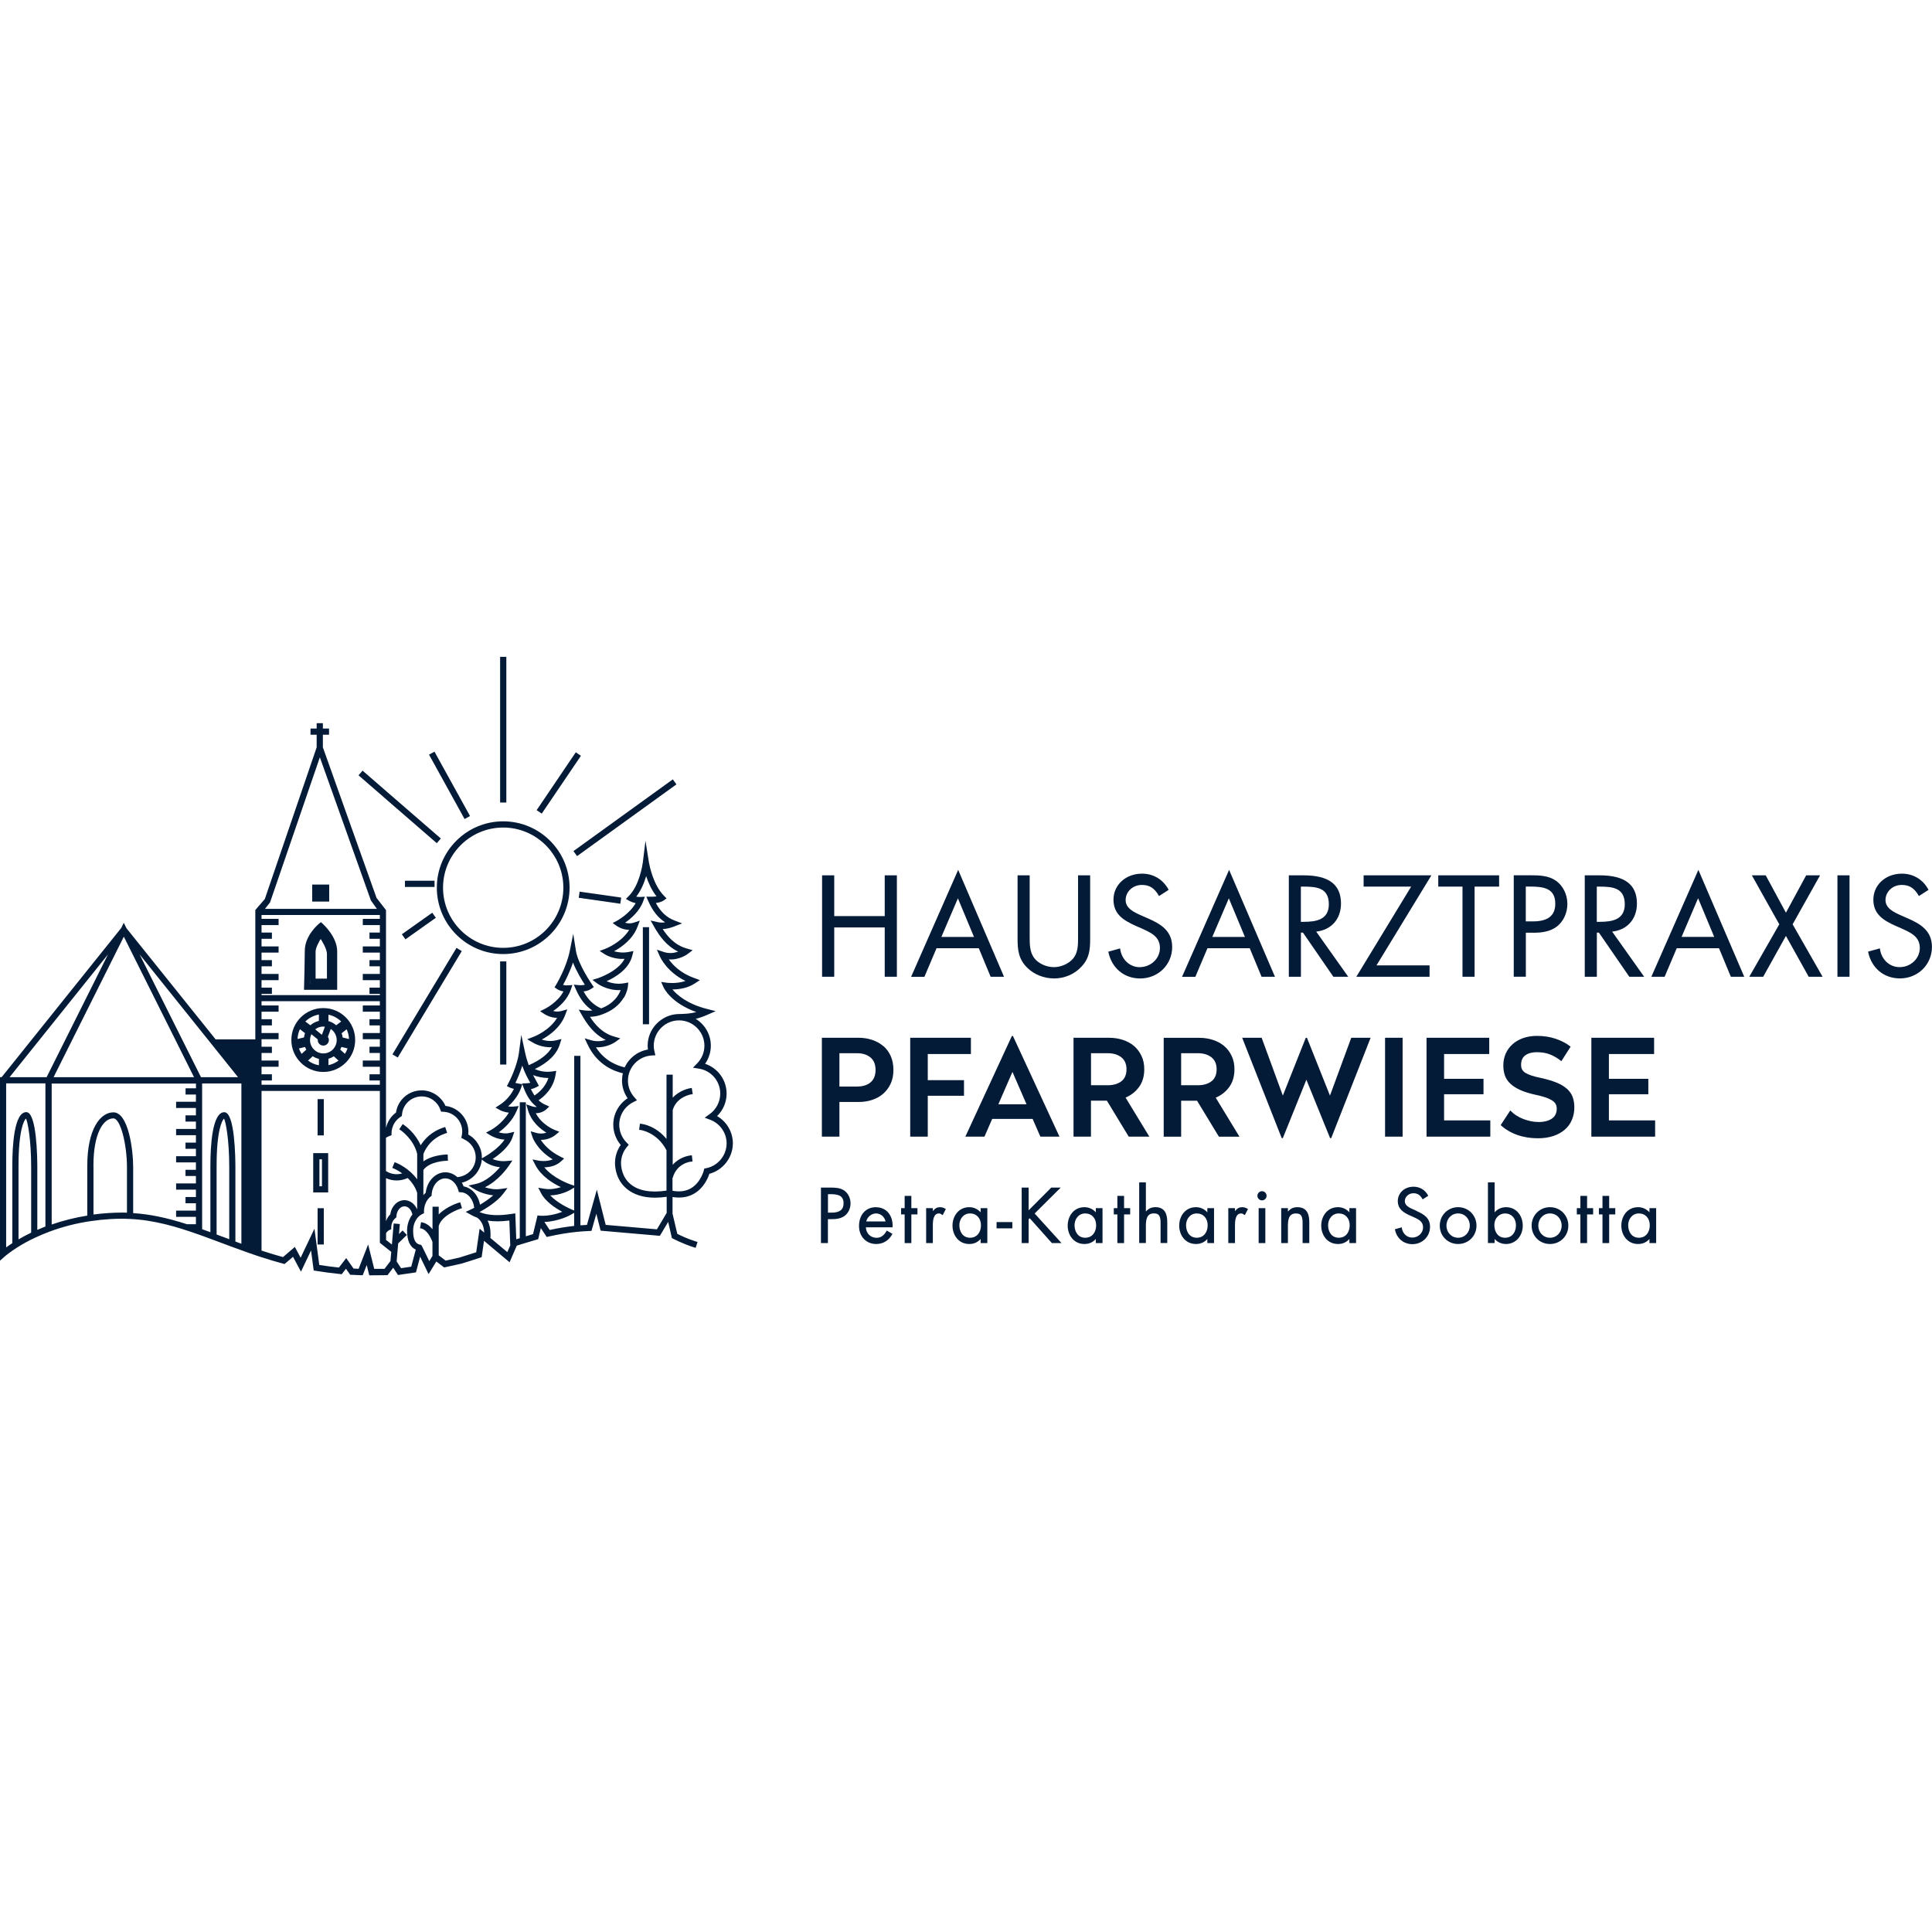 <?xml version="1.0" encoding="utf-8"?>
<svg xmlns="http://www.w3.org/2000/svg" data-name="Ebene 1" id="Ebene_1" viewBox="0 0 357.76 357.76">
  <defs>
    <style>
      .cls-1 {
        fill: #041b38;
        stroke-width: 0px;
      }
    </style>
  </defs>
  <g>
    <path class="cls-1" d="m156.33,220.46c-.74-.51-1.63-.55-2.56-.55h-1.75v10.28h1.29v-4.43h.74c.75,0,1.71-.08,2.45-.69.63-.52,1-1.35,1-2.24,0-.97-.44-1.86-1.18-2.38h0Zm-.12,2.35c0,1.19-.71,1.74-2.22,1.74h-.67v-3.42h.33c1.35,0,2.56.13,2.56,1.69h0Z"/>
    <path class="cls-1" d="m162.21,223.54c-1.88,0-3.14,1.4-3.14,3.49,0,1.93,1.33,3.33,3.17,3.33,1.3,0,2.36-.65,2.98-1.81l.04-.07-1.06-.61-.04.08c-.47.85-1.07,1.26-1.84,1.26-1.11,0-1.93-.81-1.98-1.94h4.94v-.08c.07-1.08-.26-2.08-.89-2.75-.55-.58-1.3-.89-2.18-.89h0Zm-1.8,2.64c.17-.82.97-1.48,1.82-1.48s1.57.63,1.75,1.48h-3.57Z"/>
    <polygon class="cls-1" points="168.76 221.45 167.52 221.45 167.52 223.72 166.86 223.72 166.86 224.88 167.52 224.88 167.52 230.19 168.76 230.19 168.76 224.88 169.89 224.88 169.89 223.72 168.76 223.72 168.76 221.45"/>
    <path class="cls-1" d="m174.08,223.54c-.65,0-1,.31-1.34.73v-.55h-1.24v6.47h1.24v-3.24c0-1.05.13-2.25,1.15-2.25.22,0,.34.09.51.21l.16.11.59-1.14-.07-.04c-.28-.16-.6-.3-1.01-.3h0Z"/>
    <path class="cls-1" d="m181.6,224.5c-.54-.61-1.3-.96-2.1-.96-2.05,0-3.12,1.72-3.12,3.42s1.09,3.4,3.1,3.4c.85,0,1.56-.31,2.11-.93v.76h1.24v-6.47h-1.24v.78h0Zm.05,2.4c0,1.15-.63,2.3-2.02,2.3s-1.98-1.2-1.98-2.32.74-2.18,1.97-2.18,2.03.9,2.03,2.2h0Z"/>
    <rect class="cls-1" height="1.16" width="2.92" x="184.54" y="226.3"/>
    <polygon class="cls-1" points="196.42 219.91 194.67 219.91 190.48 224.12 190.48 219.91 189.19 219.91 189.19 230.19 190.48 230.19 190.48 225.78 190.68 225.59 194.76 230.16 194.79 230.19 196.57 230.19 191.59 224.71 196.42 219.91"/>
    <path class="cls-1" d="m202.93,224.5c-.54-.61-1.3-.96-2.1-.96-2.05,0-3.12,1.72-3.12,3.42s1.09,3.4,3.1,3.4c.85,0,1.56-.31,2.11-.93v.76h1.24v-6.47h-1.24v.78h0Zm.05,2.4c0,1.15-.63,2.3-2.02,2.3s-1.98-1.2-1.98-2.32.74-2.18,1.97-2.18,2.03.9,2.03,2.2h0Z"/>
    <polygon class="cls-1" points="208.15 221.45 206.91 221.45 206.91 223.72 206.25 223.72 206.25 224.88 206.91 224.88 206.91 230.19 208.15 230.19 208.15 224.88 209.28 224.88 209.28 223.72 208.15 223.72 208.15 221.45"/>
    <path class="cls-1" d="m213.93,223.54c-.71,0-1.28.27-1.74.81v-5.4h-1.24v11.23h1.24v-3.08c0-1.17.11-2.41,1.48-2.41,1.15,0,1.24.8,1.24,1.85v3.64h1.24v-3.83c0-1.21-.23-2.82-2.23-2.82h0Z"/>
    <path class="cls-1" d="m223.58,224.5c-.54-.61-1.3-.96-2.1-.96-2.05,0-3.12,1.72-3.12,3.42s1.09,3.4,3.1,3.4c.85,0,1.57-.31,2.11-.93v.76h1.24v-6.47h-1.24v.78h0Zm.05,2.4c0,1.15-.63,2.3-2.02,2.3s-1.98-1.2-1.98-2.32.74-2.18,1.97-2.18,2.03.9,2.03,2.2h0Z"/>
    <path class="cls-1" d="m230.03,223.54c-.65,0-1,.31-1.34.73v-.55h-1.24v6.47h1.24v-3.24c0-1.05.13-2.25,1.15-2.25.22,0,.34.09.51.21l.16.11.59-1.14-.07-.04c-.28-.16-.6-.3-1.01-.3h0Z"/>
    <rect class="cls-1" height="6.47" width="1.24" x="233.07" y="223.72"/>
    <path class="cls-1" d="m233.69,220.58c-.46,0-.85.39-.85.85s.38.85.85.85.85-.38.85-.85-.39-.85-.85-.85Z"/>
    <path class="cls-1" d="m240.23,223.54c-.71,0-1.28.27-1.74.82v-.64h-1.24v6.47h1.24v-3.08c0-1.17.11-2.41,1.48-2.41,1.15,0,1.24.8,1.24,1.85v3.64h1.24v-3.83c0-1.21-.23-2.82-2.23-2.82h0Z"/>
    <path class="cls-1" d="m249.88,224.5c-.54-.61-1.3-.96-2.1-.96-2.05,0-3.12,1.72-3.12,3.42s1.09,3.4,3.1,3.4c.85,0,1.56-.31,2.11-.93v.76h1.24v-6.47h-1.24v.78h0Zm.05,2.4c0,1.15-.63,2.3-2.02,2.3s-1.98-1.2-1.98-2.32.74-2.18,1.97-2.18,2.03.9,2.03,2.2h0Z"/>
    <path class="cls-1" d="m262.35,224.24l-.68-.3c-.68-.31-1.53-.69-1.53-1.5s.7-1.48,1.59-1.48c.75,0,1.24.31,1.67,1.06l.04.08,1.04-.67-.04-.07c-.55-1.03-1.53-1.61-2.69-1.61-1.66,0-2.91,1.15-2.91,2.66s1.11,2.15,2.25,2.67l.66.29c.91.41,1.77.81,1.77,1.91,0,1.04-.9,1.89-2,1.89-.99,0-1.79-.74-1.94-1.8v-.1s-1.28.36-1.28.36l.02.08c.33,1.63,1.6,2.68,3.23,2.68,1.83,0,3.26-1.41,3.26-3.21,0-1.69-1.23-2.37-2.48-2.92h0Z"/>
    <path class="cls-1" d="m270.01,223.54c-1.91,0-3.4,1.5-3.4,3.42s1.49,3.4,3.4,3.4,3.4-1.49,3.4-3.4-1.49-3.42-3.4-3.42h0Zm2.16,3.41c0,1.28-.93,2.25-2.16,2.25s-2.16-.97-2.16-2.25.93-2.25,2.16-2.25,2.16.97,2.16,2.25Z"/>
    <path class="cls-1" d="m278.87,223.54c-.82,0-1.57.35-2.1.95v-5.54h-1.24v11.23h1.24v-.75c.52.59,1.27.93,2.11.93,1.77,0,3.1-1.47,3.1-3.41,0-1.69-1.07-3.41-3.12-3.41h0Zm1.85,3.36c0,1.15-.63,2.3-2.02,2.3s-1.98-1.2-1.98-2.32c0-1.42,1.01-2.18,1.97-2.18,1.2,0,2.03.9,2.03,2.2h0Z"/>
    <path class="cls-1" d="m287.02,223.54c-1.91,0-3.4,1.5-3.4,3.42s1.49,3.4,3.4,3.4,3.4-1.49,3.4-3.4-1.49-3.42-3.4-3.42h0Zm2.16,3.41c0,1.28-.93,2.25-2.16,2.25s-2.16-.97-2.16-2.25.93-2.25,2.16-2.25,2.16.97,2.16,2.25Z"/>
    <polygon class="cls-1" points="293.89 221.45 292.65 221.45 292.65 223.72 291.99 223.72 291.99 224.88 292.65 224.88 292.65 230.19 293.89 230.19 293.89 224.88 295.01 224.88 295.01 223.72 293.89 223.72 293.89 221.45"/>
    <polygon class="cls-1" points="297.98 221.45 296.74 221.45 296.74 223.72 296.08 223.72 296.08 224.88 296.74 224.88 296.74 230.19 297.98 230.19 297.98 224.88 299.11 224.88 299.11 223.72 297.98 223.72 297.98 221.45"/>
    <path class="cls-1" d="m305.45,224.5c-.54-.61-1.3-.96-2.1-.96-2.05,0-3.12,1.72-3.12,3.42s1.09,3.4,3.1,3.4c.85,0,1.56-.31,2.11-.93v.76h1.24v-6.47h-1.24v.78h0Zm.05,2.4c0,1.15-.63,2.3-2.02,2.3s-1.98-1.2-1.98-2.32.74-2.18,1.97-2.18,2.03.9,2.03,2.2h0Z"/>
  </g>
  <polygon class="cls-1" points="163.83 169.64 154.48 169.64 154.48 162.09 152.23 162.09 152.23 180.87 154.48 180.87 154.48 171.74 163.83 171.74 163.83 180.87 166.08 180.87 166.08 162.09 163.83 162.09 163.83 169.64"/>
  <path class="cls-1" d="m173.42,175.59h7.83l2.17,5.23.02.05h2.48l-8.49-19.79-8.66,19.68-.05.12h2.46l2.24-5.28Zm3.96-9.24l2.98,7.15h-6.04l3.06-7.15Z"/>
  <path class="cls-1" d="m195.15,181.19c1.96,0,3.8-.78,5.07-2.15,1.53-1.58,1.65-3.23,1.65-5.22v-11.73h-2.24v11.45c0,1.4,0,2.84-.89,3.93-.82.98-2.23,1.62-3.59,1.62-1.43,0-2.95-.71-3.68-1.74-.8-1.1-.8-2.58-.8-3.88v-11.38h-2.24v11.73c0,2.01.14,3.8,1.85,5.44,1.23,1.2,3.05,1.92,4.87,1.92h0Z"/>
  <path class="cls-1" d="m211.07,179.1c-1.86,0-3.36-1.39-3.64-3.38v-.1s-2.2.61-2.2.61l.02.08c.61,2.96,2.92,4.88,5.88,4.88,3.33,0,5.93-2.56,5.93-5.83,0-3.07-2.23-4.31-4.52-5.31l-1.25-.55c-1.27-.57-2.85-1.28-2.85-2.83s1.32-2.8,3-2.8c1.42,0,2.32.57,3.14,1.98l.04.08,1.79-1.15-.04-.07c-1.01-1.86-2.79-2.93-4.89-2.93-3.02,0-5.29,2.08-5.29,4.82s1.94,3.86,4.1,4.84l1.13.49.08.04c1.69.77,3.29,1.5,3.29,3.58,0,1.95-1.68,3.54-3.74,3.54h0Z"/>
  <path class="cls-1" d="m223.59,175.59h7.83l2.17,5.23.02.05h2.48l-8.49-19.79-8.66,19.68-.05.12h2.46l2.24-5.28Zm3.96-9.24l2.98,7.15h-6.04l3.06-7.15Z"/>
  <path class="cls-1" d="m240.89,172.7h.39l5.6,8.13.03.04h2.75l-5.93-8.36c2.8-.3,4.59-2.33,4.59-5.2,0-3.51-2.26-5.22-6.89-5.22h-2.77v18.78h2.24v-8.17h0Zm.56-2h-.56v-6.52h.53c2.45,0,4.65.25,4.65,3.27,0,2.86-2.34,3.25-4.63,3.25Z"/>
  <polygon class="cls-1" points="264.72 178.77 254.89 178.77 265.06 162.09 252.51 162.09 252.51 164.18 261.31 164.18 251.24 180.74 251.16 180.87 264.72 180.87 264.72 178.77"/>
  <polygon class="cls-1" points="270.82 180.87 273.06 180.87 273.06 164.18 277.6 164.18 277.6 162.09 266.33 162.09 266.33 164.18 270.82 164.18 270.82 180.87"/>
  <path class="cls-1" d="m282.54,172.72h1.42c1.37,0,3.12-.14,4.47-1.26,1.13-.94,1.81-2.46,1.81-4.06,0-1.77-.8-3.39-2.13-4.32-1.34-.93-2.97-1-4.66-1h-3.14v18.78h2.24v-8.14h0Zm5.46-5.37c0,2.2-1.36,3.27-4.16,3.27h-1.3v-6.45h.68c2.52,0,4.78.24,4.78,3.17h0Z"/>
  <path class="cls-1" d="m295.69,172.7h.39l5.6,8.13.03.04h2.75l-5.93-8.36c2.8-.3,4.59-2.33,4.59-5.2,0-3.51-2.26-5.22-6.89-5.22h-2.77v18.78h2.24v-8.17h0Zm.56-2h-.56v-6.52h.53c2.45,0,4.65.25,4.65,3.27,0,2.86-2.34,3.25-4.63,3.25Z"/>
  <path class="cls-1" d="m305.84,180.75l-.05.12h2.46l2.24-5.28h7.83l2.17,5.23.02.05h2.48l-8.49-19.79-8.66,19.68Zm8.61-14.41l2.98,7.15h-6.04l3.05-7.15h0Z"/>
  <polygon class="cls-1" points="336.96 162.22 337.03 162.09 334.46 162.09 330.71 169.01 326.99 162.13 326.96 162.09 324.4 162.09 329.48 171.16 324 180.74 323.93 180.87 326.5 180.87 330.71 173.31 334.93 180.87 337.5 180.87 331.95 171.16 336.96 162.22"/>
  <rect class="cls-1" height="18.78" width="2.24" x="340.25" y="162.09"/>
  <path class="cls-1" d="m353.25,170.05l-1.25-.55c-1.27-.57-2.85-1.28-2.85-2.83s1.32-2.8,3-2.8c1.42,0,2.32.57,3.14,1.98l.04.08,1.79-1.15-.04-.07c-1.01-1.86-2.79-2.93-4.89-2.93-3.02,0-5.29,2.08-5.29,4.82s1.94,3.86,4.1,4.84l1.13.49.08.04c1.69.77,3.29,1.5,3.29,3.58,0,1.95-1.68,3.54-3.74,3.54-1.86,0-3.36-1.39-3.64-3.38v-.1s-2.2.61-2.2.61l.02.08c.61,2.96,2.92,4.88,5.88,4.88,3.33,0,5.93-2.56,5.93-5.83,0-3.07-2.23-4.31-4.52-5.31h0Z"/>
  <path class="cls-1" d="m163.55,193.7c-.58-.5-1.27-.88-2.05-1.14-.78-.26-1.62-.39-2.49-.39h-6.82v18.31h3.25v-6.42h3.57c.89,0,1.74-.13,2.51-.39s1.46-.64,2.04-1.15c.58-.51,1.04-1.14,1.38-1.87s.5-1.58.5-2.53-.17-1.83-.5-2.57c-.33-.74-.8-1.37-1.38-1.87h0Zm-1.42,4.43c0,1.01-.31,1.78-.92,2.29-.61.52-1.45.78-2.5.78h-3.27v-6.17h3.27c1.03,0,1.86.27,2.49.79.62.52.93,1.3.93,2.3Z"/>
  <polygon class="cls-1" points="171.8 202.91 178.51 202.91 178.51 200.02 171.8 200.02 171.8 195.18 179.79 195.18 179.79 192.17 168.55 192.17 168.55 210.48 171.8 210.48 171.8 202.91"/>
  <path class="cls-1" d="m192.63,210.43l.02.05h3.54l-8.59-18.58-.02-.05h-.21l-8.61,18.63h3.54l1.43-3.28h7.49l1.41,3.23h0Zm-2.54-5.94h-5.22l2.61-6,2.61,6Z"/>
  <path class="cls-1" d="m209.03,210.48h3.8l-4.4-7.23c1.01-.43,1.84-1.08,2.47-1.94.66-.88.99-2,.99-3.31,0-.93-.17-1.77-.52-2.49s-.81-1.34-1.39-1.83-1.28-.87-2.06-1.12c-.79-.26-1.64-.39-2.53-.39h-6.6v18.31h3.23v-6.66h2.95l4.02,6.62.03.04Zm-1.36-10.27c-.63.49-1.48.75-2.54.75h-3.1v-5.93h3.1c1.04,0,1.89.26,2.53.77.63.51.94,1.25.94,2.21s-.31,1.72-.93,2.2h0Z"/>
  <path class="cls-1" d="m225.13,203.26c1.01-.43,1.84-1.08,2.47-1.94.66-.88.99-2,.99-3.31,0-.93-.17-1.77-.52-2.49-.34-.72-.81-1.34-1.39-1.83s-1.28-.87-2.06-1.12c-.79-.26-1.64-.39-2.53-.39h-6.6v18.31h3.23v-6.66h2.95l4.02,6.62.03.04h3.8l-4.4-7.23h0Zm.16-5.25c0,.97-.31,1.71-.93,2.2-.63.49-1.48.75-2.54.75h-3.1v-5.93h3.1c1.04,0,1.89.26,2.53.77.63.51.94,1.25.94,2.21h0Z"/>
  <polygon class="cls-1" points="246.28 202.88 242.04 192.23 242.02 192.17 241.8 192.17 237.55 202.88 233.65 192.23 233.63 192.17 230.02 192.17 237.32 210.7 237.34 210.75 237.55 210.75 241.91 199.94 246.28 210.7 246.3 210.75 246.51 210.75 253.76 192.29 253.8 192.17 250.22 192.17 246.28 202.88"/>
  <rect class="cls-1" height="18.31" width="3.25" x="256.48" y="192.17"/>
  <polygon class="cls-1" points="275.77 195.18 275.77 192.17 264.16 192.17 264.16 210.48 275.97 210.48 275.97 207.47 267.41 207.47 267.41 202.63 274.71 202.63 274.71 199.77 267.41 199.77 267.41 195.18 275.77 195.18"/>
  <path class="cls-1" d="m290.17,201.63c-.49-.44-1.13-.83-1.91-1.15-.78-.32-1.75-.61-2.88-.86-.72-.15-1.33-.3-1.8-.46-.48-.16-.86-.33-1.14-.51-.27-.18-.47-.39-.59-.62s-.18-.52-.18-.85c0-.81.27-1.4.79-1.77.53-.38,1.25-.57,2.13-.57.96,0,1.8.15,2.52.45.72.3,1.37.69,1.94,1.16l.07.06,1.72-2.69-.06-.05c-.74-.58-1.65-1.05-2.69-1.41-1.04-.36-2.21-.54-3.48-.54-.93,0-1.78.14-2.54.4-.77.27-1.42.65-1.97,1.13s-.97,1.07-1.27,1.73-.45,1.42-.45,2.23c0,.68.1,1.31.3,1.87.2.56.55,1.07,1.02,1.51.47.44,1.1.84,1.87,1.18.77.34,1.73.63,2.87.88.72.15,1.33.31,1.81.48.48.17.88.36,1.19.56.3.2.51.42.64.67.13.25.19.54.19.85,0,.8-.3,1.42-.9,1.83-.61.41-1.44.63-2.47.63-.47,0-.95-.05-1.42-.15-.48-.1-.96-.24-1.4-.41-.45-.18-.88-.39-1.28-.65-.4-.25-.75-.54-1.06-.86l-.07-.08-1.78,2.72.05.05c.87.78,1.9,1.38,3.05,1.78,1.15.41,2.43.61,3.82.61,1.02,0,1.96-.14,2.79-.41.83-.27,1.54-.66,2.13-1.16s1.04-1.11,1.34-1.82.46-1.5.46-2.34c0-.7-.11-1.34-.31-1.91-.21-.57-.57-1.08-1.06-1.53h0Z"/>
  <polygon class="cls-1" points="306.3 195.18 306.3 192.17 294.68 192.17 294.68 210.48 306.49 210.48 306.49 207.47 297.93 207.47 297.93 202.63 305.23 202.63 305.23 199.77 297.93 199.77 297.93 195.18 306.3 195.18"/>
  <g>
    <rect class="cls-1" height="6.72" width="1.15" x="58.81" y="223.73"/>
    <path class="cls-1" d="m58,220.81h2.77v-7.28h-2.77v7.28Zm1.62-6.13v4.99h-.47v-4.99h.47Z"/>
    <rect class="cls-1" height="6.72" width="1.15" x="58.81" y="203.53"/>
    <path class="cls-1" d="m59.86,198.5c3.26,0,5.91-2.65,5.91-5.92s-2.65-5.91-5.91-5.91-5.91,2.65-5.91,5.91,2.65,5.92,5.91,5.92Zm3.39-7.16l.94-.74c.26.57.41,1.18.44,1.8l-1.18-.28c-.03-.27-.1-.54-.19-.79h0Zm-6.76,2.54c.06.18.14.34.23.49l-.87.78c-.2-.31-.37-.65-.49-1l1.13-.27h0Zm2.35-1.39s0,.06,0,.1c0,.57.46,1.03,1.03,1.03s1.03-.46,1.03-1.03c0-.21-.07-.41-.19-.59l.54-1.46c.68.46,1.1,1.23,1.1,2.05,0,1.37-1.11,2.48-2.47,2.48s-2.47-1.11-2.47-2.48c0-.38.09-.74.25-1.08l1.2.98h0Zm.78-.9s-.03,0-.05.01l-1.2-.99c.5-.38,1.11-.59,1.79-.48l-.54,1.46h0Zm2.2,4.02l.87.79c-.56.41-1.19.7-1.87.84v-1.18c.35-.1.68-.25,1-.46h0Zm2.54-1.47c-.12.36-.29.69-.49,1l-.87-.78c.08-.15.16-.32.23-.49l1.13.27h0Zm-1.71-3.47h0l-.02.02h0l.02-.02Zm-.4-.81c-.41-.37-.9-.63-1.43-.78v-1.18c.89.18,1.71.62,2.36,1.26l-.93.7h0Zm-5.71-.7c.69-.68,1.57-1.12,2.51-1.29v1.18c-.59.14-1.13.41-1.58.81l-.93-.7h0Zm.53,1.5h-.02s.02,0,.02,0h0Zm-1.97,1.72c.03-.62.17-1.23.44-1.8l.94.74c-.09.25-.15.51-.19.79l-1.18.28h0Zm3.96,3.7v1.18c-.74-.12-1.42-.42-2.02-.87l.87-.8c.35.23.74.39,1.15.49h0Z"/>
    <path class="cls-1" d="m62.44,176.17c0-2.68-2.54-4.98-2.65-5.08l-.36-.33-.38.31c-.11.09-2.61,2.16-2.61,4.99,0,1.72-.1,5.48-.13,6.64l-.02.59h6.15v-7.13h0Zm-4,.03c0-.73.76-2.05.94-2.32.2.29,1.16,1.83,1.16,2.75v4.59h-2.1v-5.02Zm-.96,5.95h-.02c0-.19.01-.47.02-.79v.79Z"/>
    <rect class="cls-1" height="3.15" width="3.15" x="57.81" y="163.8"/>
    <rect class="cls-1" height="17.98" width="1.15" x="119.04" y="171.69"/>
    <path class="cls-1" d="m132.8,206.66c1.12-1.1,1.75-2.59,1.75-4.15,0-2.52-1.62-4.74-3.98-5.52.68-.98,1.06-2.15,1.06-3.35,0-2.05-1.08-3.93-2.81-4.98.68-.15,1.36-.39,2.18-.75l1.53-.67-1.62-.41c-3.68-.93-5.56-2.62-6.39-3.61,1.12,0,2.76-.2,4.13-1.1l.95-.63-1.07-.39c-2.51-.9-3.94-2.4-4.68-3.44,1.97.14,3.45-.97,3.51-1.02l.91-.69-1.1-.31c-2.21-.63-3.54-2.19-4.45-3.6.84-.03,1.59-.27,2.21-.51l1.37-.54-1.38-.53c-1.49-.57-2.6-1.61-3.47-3.25.62-.07,1.11-.23,1.44-.46l.54-.39-.47-.48c-2.03-2.02-2.71-5.74-2.79-6.16l-.64-4.03-.5,4.06c-.06.43-.64,4.25-2.6,6.18l-.53.53.64.36s.48.28,1.17.42c-1.09,1.96-3.42,3.24-3.44,3.25l-.82.44.74.52s.98.73,2.32.74c-1.42,2.32-4.28,3.46-4.41,3.5l-1.06.4.95.62c.16.11,1.59.96,3.66.86-1.22,2.35-4.84,3.53-4.87,3.55l-1.07.33.9.68c.2.14,1.92,1.34,4.32,1.21-.33.91-1.22,2.48-3.6,3.39-1.39-.59-2.43-1.6-3.26-3.14.45-.05.98-.18,1.41-.48l.48-.32-.33-.49s-2.58-3.71-2.98-6.23l-.5-3.16-.63,3.13c-.64,3.2-2.48,6.2-2.55,6.33l-.28.45.43.31c.09.06.51.35,1.22.46-1.07,2.06-3.41,3.21-3.43,3.22l-.9.44.85.56c.19.12,1.09.66,2.3.68-1.42,2.38-4.3,3.49-4.43,3.53l-1.1.42,1,.6c.18.11,1.68,1,3.58.88-.74,1.3-2.18,2.41-4.3,3.33-.27-.74-.5-1.51-.68-2.36l-.7-3.25-.43,3.29c-.33,2.51-1.79,5.36-1.96,5.67l-.28.52.52.26c.18.09.43.17.79.26-.36.72-1.15,2-2.61,2.94l-.81.52.79.44c.05.04.71.39,1.68.5-1.22,2.07-3.25,3.18-3.34,3.23l-.88.47.86.53c.22.13,1.27.71,2.57.76-1.05,1.62-3.33,2.98-3.61,3.14l-.59.33v-.18c0-1.75-.98-3.39-2.52-4.23.02-.18.03-.36.03-.53,0-2.43-1.86-4.49-4.25-4.77-.76-1.72-2.51-2.88-4.4-2.88-2.4,0-4.43,1.76-4.76,4.11-.94.69-1.59,1.71-1.85,2.84v-40.33l-1.75-2.25-9.94-27.89v-2.33h1.14v-1.15h-1.14v-.99h-1.15v.99h-1.14v1.15h1.14v2.33l-9.6,28.09-1.76,2.04v23.95h-7.35l-16.51-20.58-.5-1.01-.46.95L.3,199.47H0v33.98l.96-.85c.08-.07.83-.71,2.21-1.59,1.03-.66,2.18-1.29,3.42-1.86.88-.41,1.74-.77,2.6-1.09,2.42-.9,4.99-1.56,7.62-1.94,2.36-.35,4.84-.52,7.24-.4,4.61.21,8.78,1.49,12.61,2.84.85.3,1.72.61,2.66.97l1.48.55c.66.25,1.33.5,2.01.75.58.22,1.17.43,1.76.64l1.45.52c.54.19,1.09.38,1.65.57l.52.17c1.51.49,2.85.89,4.21,1.26l.29.08,1.57-1.34,1.47,2.75,1.87-3.93.49,3.72.42.06c1.38.23,3.12.46,4.45.59l.32.04.78-1.02.79,1.12h.24c.06.01,1.37.07,1.68.08h.4s.74-1.89.74-1.89l.47,1.91,3.38-.03,1.05-1.38.89,1.35,3.33-.49.77-2.91,1.56,3.23,1.44-2.33,1.45,1.1,3.09-.68c.91-.25,3.37-1.06,3.51-1.11l.34-.11.44-3.03,4.73,3.97,1.34-3.08c.37-.12.81-.25,1.26-.39,1.13-.34,2.24-.67,2.37-.71l.33-.1.49-2.05,1.09,1.65.39-.09c1.83-.41,3.56-.7,5.29-.87.73-.07,1.46-.12,2.19-.15l.42-.02.9-3.18.79,3.14,10.82.94h.16s1.53-2.56,1.53-2.56l.69,2.99.21.11s1.85.97,3.86,1.6l.33.1.35-1.09-.33-.1c-1.49-.46-2.89-1.13-3.42-1.4l-.88-3.74v-3.08c1.54.25,2.91.03,4.07-.67,1.72-1.04,2.47-2.79,2.75-3.63,2.53-.67,4.35-3.02,4.35-5.65,0-2.08-1.14-4.02-2.94-5.05h.01Zm-64.12-39.92l1.11,1.56h-20.73l.94-1.18,9.23-26.89,9.45,26.51h0Zm55.89,51.37c.76-2.73,3.3-2.99,3.32-2.99l.35-.03-.12-1.16-.34.04c-.22.03-1.94.27-3.21,1.73v-10.15c.72-2.45,3.34-2.89,3.36-2.89l.35-.05-.18-1.15-.34.06c-.08.01-1.89.33-3.19,1.75v-4.27h-1.15v11.91c-2.02-2.5-4.56-2.79-4.58-2.79l-.34-.04-.15,1.14.34.04s3.03.44,4.73,3.75v7.46c-2.95.44-5.2.03-6.67-1.2-1.58-1.32-1.75-3.19-1.75-3.92,0-1.07.39-2.13,1.1-2.98l.33-.4-.37-.37c-.9-.89-1.39-2.08-1.39-3.33,0-1.78,1.01-3.39,2.62-4.19l.66-.33-.49-.57c-.77-.88-1.18-1.94-1.18-3.07,0-2.46,1.94-4.51,4.4-4.66l.68-.04-.16-.68c-.1-.37-.14-.73-.14-1.09,0-2.58,2.1-4.69,4.68-4.69s4.7,2.1,4.7,4.69c0,1.23-.48,2.39-1.35,3.28l-.77.79,1.1.18c2.29.36,3.95,2.3,3.95,4.62,0,1.51-.74,2.94-2,3.83l-.88.63,1.01.38c1.82.68,3.05,2.43,3.05,4.37,0,2.23-1.59,4.16-3.77,4.6l-.37.07-.08.36s-.56,2.19-2.33,3.26c-.96.58-2.13.74-3.47.49v-2.38h.01Zm-12.41,8.71l-1.64-6.52-1.83,6.52c-.42.02-.84.05-1.21.08v-31.38h-1.15v24.04l-.81-.28s-3.05-1.05-4.73-3.12c.97-.02,2.16-.25,3.06-1.07l.62-.56-.74-.37c-1.98-1-3.04-2.24-3.58-3.08h.04c1.5,0,2.5-.78,2.62-.88l.77-.63-.93-.36s-2.33-.92-3.43-3.07h.01c.99,0,1.64-.47,1.84-.64l.64-.59-.79-.37c-.44-.19-.83-.46-1.19-.79.97-.65,2.71-2.13,3.14-4.67l.13-.78-.78.11c-1.27.18-2.31-.08-3.19-.44,2.51-1.22,4.07-2.76,4.64-4.61l.3-.96-.98.24c-1,.24-1.94.1-2.68-.13,1.43-.77,3.47-2.23,4.34-4.54l.4-1.06-1.09.3c-.56.16-1.09.12-1.53,0,1.1-.74,2.64-2.06,3.29-4l.27-.8-.85.05c-.36.03-.66-.03-.88-.08.45-.8,1.24-2.34,1.84-4.14.67,1.68,1.69,3.33,2.2,4.11-.52.13-1.06.08-1.07.08l-.98-.1.4.9c.78,1.79,1.76,3.04,3.05,3.89-.65.07-1.2.02-1.38,0l-1.15-.16.58,1.01c.97,1.7,2.25,3.55,4.42,4.6-.71.23-1.65.36-2.69.06l-1.22-.36.55,1.15c1.89,3.99,5.15,4.99,6.53,5.33-.11.44-.16.89-.16,1.34,0,1.18.36,2.3,1.04,3.28-1.65,1.07-2.66,2.92-2.66,4.88,0,1.38.49,2.71,1.38,3.77-.68.98-1.06,2.15-1.06,3.31,0,.9.21,3.17,2.16,4.8,1.31,1.09,3.07,1.65,5.26,1.65.66,0,1.37-.05,2.15-.16v2.98l-1.81,3.04-9.45-.82h-.02Zm-15.91-22.7v25.16l-.65.2-.18-4.8-.64.1c-2.51.39-4.39.3-5.99-.33,1.11-.61,3.25-1.9,4.36-3.36l.83-1.1-1.37.19c-1.08.14-2.1-.09-2.82-.33,2.49-1.18,4.22-3.66,4.43-3.96l.66-.99-1.19.1c-1.07.09-1.91-.14-2.46-.37,1.28-.86,3.14-2.35,3.69-4.09l.31-.95-.97.22c-.68.15-1.36.03-1.9-.13,1.02-.74,2.5-2.07,3.31-3.97l.38-.89-.97.09c-.37.04-.71,0-.99-.04,1.75-1.5,2.35-3.25,2.42-3.47l.2-.63-.65-.11c-.05,0-.33-.06-.62-.13.36-.74.87-1.9,1.27-3.19.47,1.35.99,2.29,1.43,3.06l.06.11c-.22.05-.46.08-.73.09l-.8.03.28.75c.62,1.66,1.41,2.82,2.45,3.59-.25.03-.56,0-.91-.11l-1.04-.36.31,1.06c.66,2.22,2.37,3.55,3.42,4.18-.51.17-1.16.25-1.9.04l-1.02-.29.32,1.01s.71,2.33,3.77,4.19c-1.15.49-2.51.25-2.57.24l-1.18-.23.55,1.06c1.05,2.03,3.21,3.36,4.71,4.07-.77.25-1.89.49-3.06.3l-1.13-.19.53,1.02c.81,1.55,2.64,2.75,3.92,3.44-.98.38-2.51.82-4.21.72l-.37-.06-.84,3.47c-.3.09-.79.24-1.33.4v-24.82h-1.15Zm-1.76,26.5l-.55,1.24-3.13-2.62c.1-1.27-.08-2.35-.52-3.21,1.18.18,2.51.18,4.03-.02l.17,4.61h0Zm-11.95,2.83l-1.3-.99v-5.43c.59-2.1,3.96-3.19,3.99-3.2l.32-.11-.33-1.08-.33.09s-2.21.67-3.65,2.16v-1.44h-1.15v4.18c-.84-1.03-1.67-1.22-1.77-1.24l-.35-.08-.19,1.13.31.07c.05,0,1.19.29,1.99,2.47v2.6l-.59.95-1.36-2.79-.16-.22-.24-.05c-.83-.17-1.23-1.02-1.23-2.6,0-1.36.68-2.58,1.68-3.05l.33-.16v-.36c.01-1.11.47-2.13,1.21-2.72l.21-.16v-.25c.13-1.69,1.21-2.96,2.54-2.96,1.06,0,2.02.87,2.39,2.15l.11.39.41.03c1.24.06,2.29,1.32,2.43,2.88-.22.12-.41.21-.57.28l-1,.47.96.54c.36.21.75.38,1.13.52.48.31,1.25,1.08,1.34,2.78l-.86-.72-.63,4.36-.16.05c-.81.26-2.31.74-2.94.93l-2.54.56h0Zm-8.27,1.39l-.82-1.25.28-3.34,1.62-1.57-.8-.82-.67.65.16-1.85-1.14-.1-.33,3.9-1.08-.85v-1.26c.17-.27.39-.47.63-.58l.33-.15v-.36c.02-.69.3-1.31.75-1.67l.19-.16.02-.25c.07-1.01.72-1.8,1.49-1.8.62,0,1.18.52,1.41,1.31l.06.2c-.63.81-.99,1.88-.99,2.98,0,1.86.54,3.04,1.61,3.53l-.84,3.16-1.86.27h0Zm11.58-23.9c1.36.58,2.24,1.9,2.24,3.37,0,1.94-1.49,3.52-3.4,3.66-.65-.57-1.42-.89-2.21-.89-1.84,0-3.4,1.62-3.65,3.78-.15.14-.3.3-.43.46v-4.67c1.12-1.59,4.15-1.7,4.18-1.7h.36l-.03-1.16h-.35c-.28.02-2.57.13-4.16,1.27v-1.35c.15-.42,1.09-2.83,4.07-3.82l.33-.1-.36-1.1-.33.11c-2.32.77-3.57,2.24-4.21,3.28-.98-2.22-2.69-3.48-3.04-3.73l-.29-.2-.64.97.29.19s2.34,1.58,3.03,4.34v4.74c-1.48-2.04-3.59-2.95-3.86-3.06l-.32-.12-.43,1.06.32.13s.68.28,1.52.88c-1.04.32-2.12.14-3.01-.43v-6.16c.23-.15.45-.26.65-.33l.38-.14v-.39c.02-1.23.64-2.35,1.68-3.02l.23-.16.03-.28c.17-1.9,1.74-3.34,3.65-3.34,1.56,0,2.94.99,3.45,2.46l.13.36.39.02c1.98.07,3.53,1.68,3.53,3.66,0,.24-.03.49-.08.74l-.09.46.43.18h0Zm-10.36,7.2c.85.82,1.44,1.75,1.76,2.75v3.07c-.45-1.05-1.36-1.72-2.36-1.72-1.3,0-2.41,1.12-2.61,2.62-.36.34-.63.78-.8,1.28v-7.97c1.26.57,2.73.57,4.01-.03h0Zm23.49-15.27c-.24-.36-.46-.75-.67-1.19.37-.07.69-.19.97-.34l.51-.27-.27-.51c-.12-.23-.25-.46-.4-.74-.14-.25-.27-.49-.41-.74.75.3,1.73.53,2.84.54-.57,1.77-1.93,2.82-2.58,3.24h0Zm6.78,22.04l.56-.33v2.43c-1.52.17-3.01.41-4.53.75l-.98-1.48c2.68-.11,4.72-1.23,4.95-1.37Zm-.07-1.02c-.27-.12-2.48-1.11-3.8-2.53,1.91-.05,3.42-.85,3.74-1.03l.69-.41v4.24l-.63-.26h0Zm9.83-39.12h0c.61-1.03.73-1.91.75-2.08l.07-.75-.74.13c-1.35.25-2.51-.05-3.28-.37,1.54-.69,4.15-2.2,4.76-4.72l.22-.87-.88.17c-1.1.21-2.05.06-2.71-.13,1.43-.78,3.47-2.24,4.34-4.54l.43-1.13-1.15.38c-.58.19-1.13.14-1.58,0,1.12-.77,2.7-2.14,3.36-3.99l.3-.82-.87.05c-.26,0-.51-.02-.72-.07.9-1.15,1.47-2.57,1.83-3.79.4,1.2,1.01,2.6,1.92,3.74-.29.05-.61.08-1,.07h-.89s.36.8.36.8c.8,1.82,1.8,3.09,3.12,3.94-.49.08-.95.06-1.41-.04l-1.27-.29.64,1.14c.98,1.71,2.28,3.57,4.46,4.62-.73.26-1.68.41-2.71.05l-1.23-.41.52,1.19c.14.31,1.37,2.95,4.77,4.6-1.64.57-3.39.34-3.47.33l-1.03-.15.42.95c.05.12,1.32,2.93,6.09,4.63-1.01.28-1.92.34-3.34.37h-.07c-3.09.13-5.6,2.74-5.6,5.83,0,.25.02.49.05.74-1.89.32-3.5,1.56-4.31,3.3-1.05-.25-3.59-.98-5.32-3.72,1.97.11,3.39-.85,3.57-.96l.95-.69-1.13-.33c-2.23-.64-3.57-2.23-4.49-3.66.61-.02,1.46-.12,2.24-.44,1.81-.64,3.15-1.68,4-3.09h0Zm-46.22,50.21l-1.13-4.54-1.76,4.51c-.33-.01-.69-.03-.94-.04l-1.36-1.94-1.35,1.75c-1.12-.12-2.49-.3-3.64-.48l-.89-6.72-2.56,5.38-1.07-2-2.19,1.88c-1.15-.31-2.38-.68-3.86-1.16l-.12-.04v-29.56h21.91v28.12s2.11,1.68,2.11,1.68l-.15,1.7-1.1,1.44h-1.91s0,.01,0,.01Zm-20.87-36.05v-1.39h3.16v-1.15h-3.16v-1.41h1.92v-1.15h-1.92v-1.39h3.16v-1.15h-3.16v-1.41h1.92v-1.15h-1.92v-1.39h3.16v-1.15h-3.16v-.79h21.91v.79h-3.16v1.15h3.16v1.39h-1.92v1.15h1.92v1.41h-3.16v1.15h3.16v1.39h-1.92v1.15h1.92v1.41h-3.16v1.15h3.16v1.39h-1.92v1.15h1.92v.79h-21.91v-.79h1.92v-1.15h-1.92Zm0-16.04v-1.39h3.16v-1.15h-3.16v-1.41h1.92v-1.15h-1.92v-1.39h3.16v-1.15h-3.16v-1.41h1.92v-1.15h-1.92v-1.39h3.16v-1.15h-3.16v-.72h21.91v.72h-3.16v1.15h3.16v1.39h-1.92v1.15h1.92v1.41h-3.16v1.15h3.16v1.39h-1.92v1.15h1.92v1.41h-3.16v1.15h3.16v1.39h-1.92v1.15h1.92v.23h-21.91v-.23h1.92v-1.15h-1.92ZM1.43,230.78l-.29.21v-30.38h7.27v26.51c-.48.19-.98.39-1.5.62v-11.64c0-1.69-.1-10.16-2.04-10.16-2.25,0-2.59,6.21-2.59,9.92v14.35c-.12.08-.23.15-.34.22l-.16.11c-.13.08-.25.17-.36.25h0Zm2-14.92c0-6.52,1.01-8.45,1.38-8.73.33.61.96,3.99.96,8.97v12.16c-.82.39-1.6.81-2.34,1.24v-13.64h0Zm-1.94,15.2h0Zm18.51-54.33l-11.37,22.74H1.77l18.23-22.74Zm-2.7,39.14c0-6.06,1.85-8.77,3.69-8.77,1.36,0,2.52,4.95,2.52,9.01v8.45c-.25,0-.51-.02-.77-.02-1.8,0-3.62.12-5.43.36v-9.03h0Zm18.98-13.22v1.37h-3.67v1.15h3.67v1.37h-1.93v1.15h1.93v1.37h-3.67v1.15h3.67v1.37h-1.93v1.15h1.93v1.37h-3.67v1.15h3.67v1.37h-1.93v1.15h1.93v1.37h-3.67v1.15h3.67v1.37h-1.93v1.15h1.93v1.37h-3.67v1.15h3.67v1.37h-1.64c-3.8-1.22-6.89-1.86-9.98-2.06v-8.5c0-3.31-.9-10.16-3.66-10.16-2.41,0-4.84,3.06-4.84,9.92v9.2c-2.26.36-4.48.92-6.59,1.65v-26.1h26.72v.88h-1.93v1.15h1.93Zm-26.36-3.18l13.01-26.02,13,26.02H9.92Zm34.16,0h-6.86l-11.37-22.74,18.23,22.74Zm-2.53,6.48c-2.25,0-2.59,6.21-2.59,9.92v12.3c-.52-.19-1.03-.38-1.53-.55v-26.99h7.27v29.68l-1.11-.41v-13.78c0-1.69-.1-10.16-2.04-10.16h0Zm-1.44,9.92c0-6.52,1.01-8.45,1.38-8.73.33.61.96,3.99.96,8.97v13.36l-2.34-.87v-12.73Zm49.63-.76s1.1.86,2.84,1.03c-.86,1.01-2.52,2.66-4.45,3.09l-1.38.3,1.18.73s1.45.91,3.41,1.09c-.81.71-1.77,1.33-2.45,1.73-.33-1.77-1.53-3.12-3.04-3.39-.09-.24-.2-.47-.33-.69,2.02-.47,3.53-2.23,3.7-4.29l.52.41h0Z"/>
    <path class="cls-1" d="m105.47,164.38c0-6.78-5.51-12.29-12.29-12.29s-12.29,5.52-12.29,12.29,5.51,12.29,12.29,12.29,12.29-5.51,12.29-12.29Zm-12.29,11.14c-6.14,0-11.14-5-11.14-11.14s5-11.14,11.14-11.14,11.14,5,11.14,11.14-5,11.14-11.14,11.14Z"/>
    <rect class="cls-1" height="26.98" width="1.15" x="92.61" y="121.63"/>
    <polygon class="cls-1" points="107.38 140.24 107.57 139.95 106.62 139.31 99.57 149.73 99.37 150.02 100.32 150.66 107.38 140.24"/>
    <polygon class="cls-1" points="106.18 157.6 106.86 158.53 124.98 145.45 125.26 145.25 124.59 144.32 106.47 157.4 106.18 157.6"/>
    <polygon class="cls-1" points="107.17 166.25 114.87 167.35 115.03 166.21 107.67 165.16 107.33 165.11 107.17 166.25"/>
    <rect class="cls-1" height="19.1" width="1.15" x="92.61" y="178.03"/>
    <polygon class="cls-1" points="72.67 195.24 73.65 195.83 85.51 176.12 84.53 175.53 72.85 194.94 72.67 195.24"/>
    <rect class="cls-1" height="1.15" transform="translate(-84.91 76.49) rotate(-35.35)" width="6.9" x="74.11" y="170.9"/>
    <rect class="cls-1" height="1.15" width="5.48" x="74.99" y="163.09"/>
    <polygon class="cls-1" points="80.88 156.14 81.63 155.27 67.4 142.93 67.14 142.7 66.39 143.57 80.62 155.91 80.88 156.14"/>
    <rect class="cls-1" height="13.62" transform="translate(-59.93 58.37) rotate(-28.91)" width="1.15" x="82.67" y="138.61"/>
  </g>
</svg>